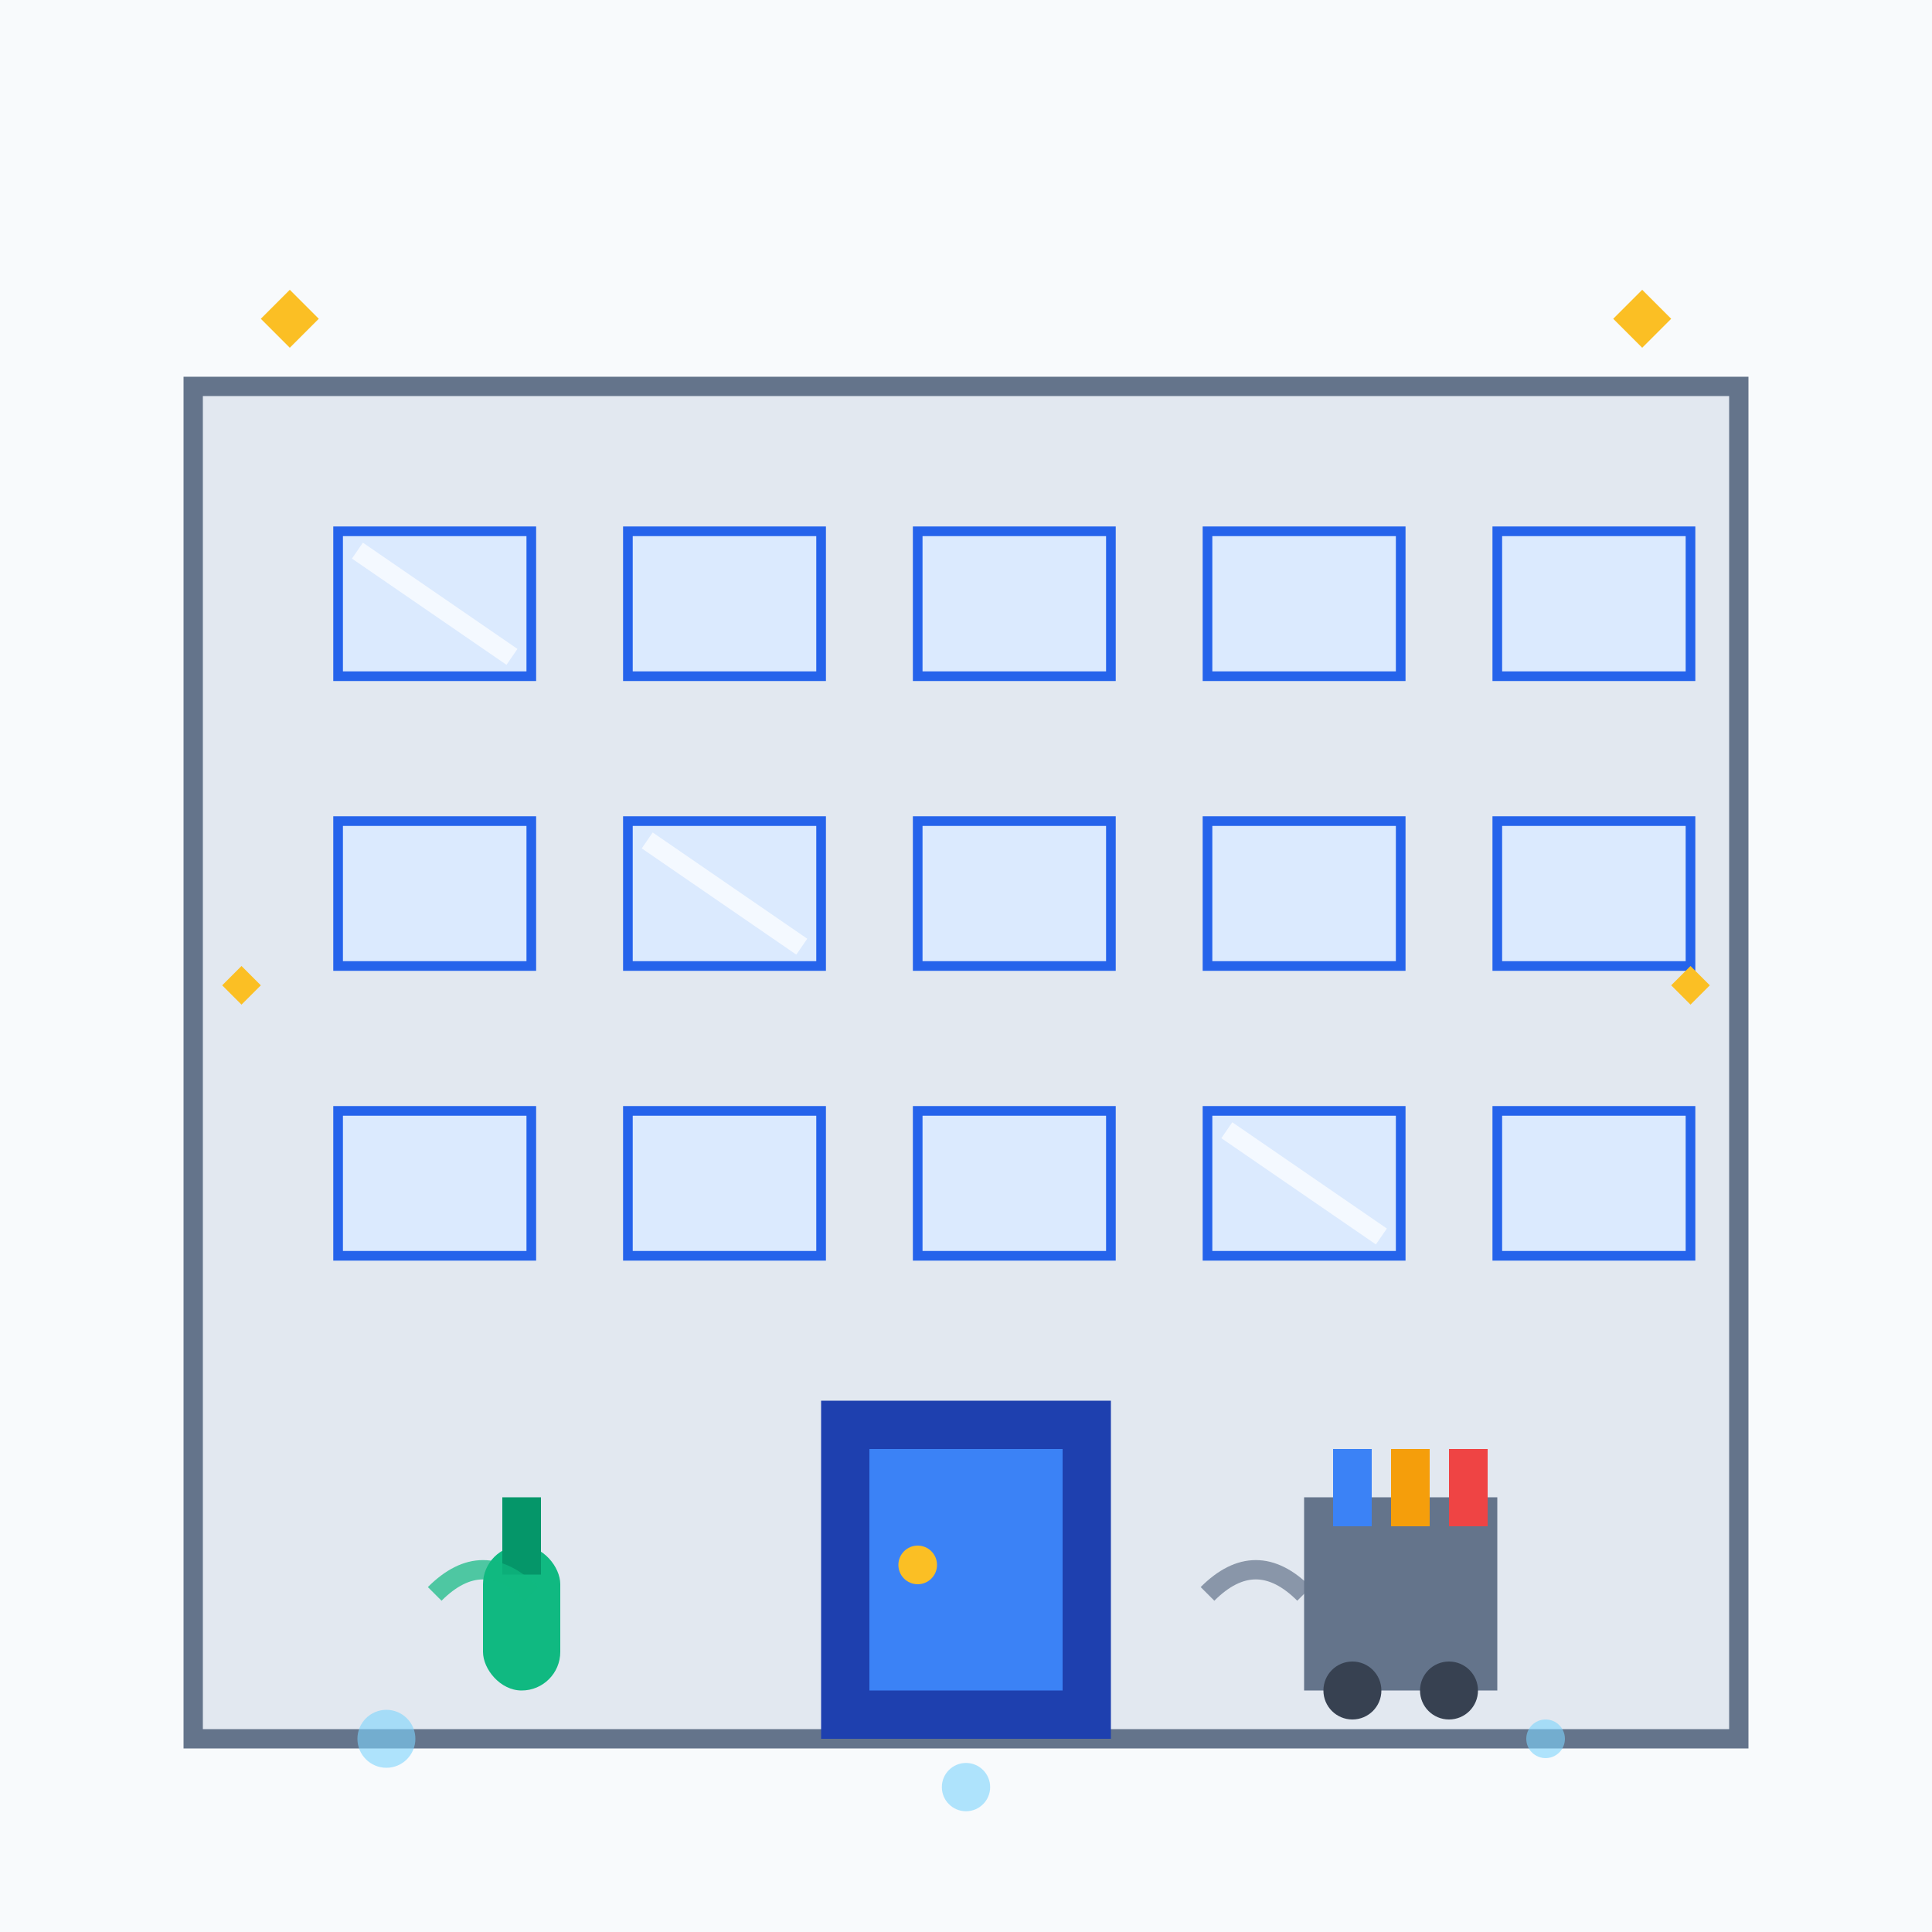 <svg viewBox="0 0 200 200" fill="none" xmlns="http://www.w3.org/2000/svg">
  <!-- Background -->
  <rect width="200" height="200" fill="#f8fafc"/>
  
  <!-- Building structure -->
  <rect x="20" y="40" width="160" height="140" fill="#e2e8f0" stroke="#64748b" stroke-width="2"/>
  
  <!-- Windows grid -->
  <rect x="35" y="55" width="20" height="15" fill="#dbeafe" stroke="#2563eb" stroke-width="1"/>
  <rect x="65" y="55" width="20" height="15" fill="#dbeafe" stroke="#2563eb" stroke-width="1"/>
  <rect x="95" y="55" width="20" height="15" fill="#dbeafe" stroke="#2563eb" stroke-width="1"/>
  <rect x="125" y="55" width="20" height="15" fill="#dbeafe" stroke="#2563eb" stroke-width="1"/>
  <rect x="155" y="55" width="20" height="15" fill="#dbeafe" stroke="#2563eb" stroke-width="1"/>
  
  <rect x="35" y="85" width="20" height="15" fill="#dbeafe" stroke="#2563eb" stroke-width="1"/>
  <rect x="65" y="85" width="20" height="15" fill="#dbeafe" stroke="#2563eb" stroke-width="1"/>
  <rect x="95" y="85" width="20" height="15" fill="#dbeafe" stroke="#2563eb" stroke-width="1"/>
  <rect x="125" y="85" width="20" height="15" fill="#dbeafe" stroke="#2563eb" stroke-width="1"/>
  <rect x="155" y="85" width="20" height="15" fill="#dbeafe" stroke="#2563eb" stroke-width="1"/>
  
  <rect x="35" y="115" width="20" height="15" fill="#dbeafe" stroke="#2563eb" stroke-width="1"/>
  <rect x="65" y="115" width="20" height="15" fill="#dbeafe" stroke="#2563eb" stroke-width="1"/>
  <rect x="95" y="115" width="20" height="15" fill="#dbeafe" stroke="#2563eb" stroke-width="1"/>
  <rect x="125" y="115" width="20" height="15" fill="#dbeafe" stroke="#2563eb" stroke-width="1"/>
  <rect x="155" y="115" width="20" height="15" fill="#dbeafe" stroke="#2563eb" stroke-width="1"/>
  
  <!-- Entrance -->
  <rect x="85" y="145" width="30" height="35" fill="#1e40af"/>
  <rect x="90" y="150" width="20" height="25" fill="#3b82f6"/>
  <circle cx="95" cy="162" r="2" fill="#fbbf24"/>
  
  <!-- Cleaning equipment in front -->
  <rect x="50" y="160" width="8" height="15" rx="4" fill="#10b981"/>
  <rect x="52" y="155" width="4" height="8" fill="#059669"/>
  
  <!-- Cleaning cart -->
  <rect x="135" y="155" width="20" height="20" fill="#64748b"/>
  <circle cx="140" cy="175" r="3" fill="#374151"/>
  <circle cx="150" cy="175" r="3" fill="#374151"/>
  
  <!-- Cleaning supplies on cart -->
  <rect x="138" y="150" width="4" height="8" fill="#3b82f6"/>
  <rect x="144" y="150" width="4" height="8" fill="#f59e0b"/>
  <rect x="150" y="150" width="4" height="8" fill="#ef4444"/>
  
  <!-- Sparkle effects around building -->
  <path d="M30 30 L33 33 L30 36 L27 33 Z" fill="#fbbf24"/>
  <path d="M170 30 L173 33 L170 36 L167 33 Z" fill="#fbbf24"/>
  <path d="M25 100 L27 102 L25 104 L23 102 Z" fill="#fbbf24"/>
  <path d="M175 100 L177 102 L175 104 L173 102 Z" fill="#fbbf24"/>
  
  <!-- Clean shine effect on windows -->
  <line x1="37" y1="57" x2="53" y2="68" stroke="white" stroke-width="2" opacity="0.7"/>
  <line x1="67" y1="87" x2="83" y2="98" stroke="white" stroke-width="2" opacity="0.7"/>
  <line x1="127" y1="117" x2="143" y2="128" stroke="white" stroke-width="2" opacity="0.7"/>
  
  <!-- Cleaning bubbles -->
  <circle cx="40" cy="180" r="3" fill="#7dd3fc" opacity="0.6"/>
  <circle cx="160" cy="180" r="2" fill="#7dd3fc" opacity="0.6"/>
  <circle cx="100" cy="185" r="2.5" fill="#7dd3fc" opacity="0.6"/>
  
  <!-- Motion lines for cleaning action -->
  <path d="M45 165 Q50 160 55 165" stroke="#10b981" stroke-width="2" opacity="0.7"/>
  <path d="M125 165 Q130 160 135 165" stroke="#64748b" stroke-width="2" opacity="0.7"/>
</svg>
